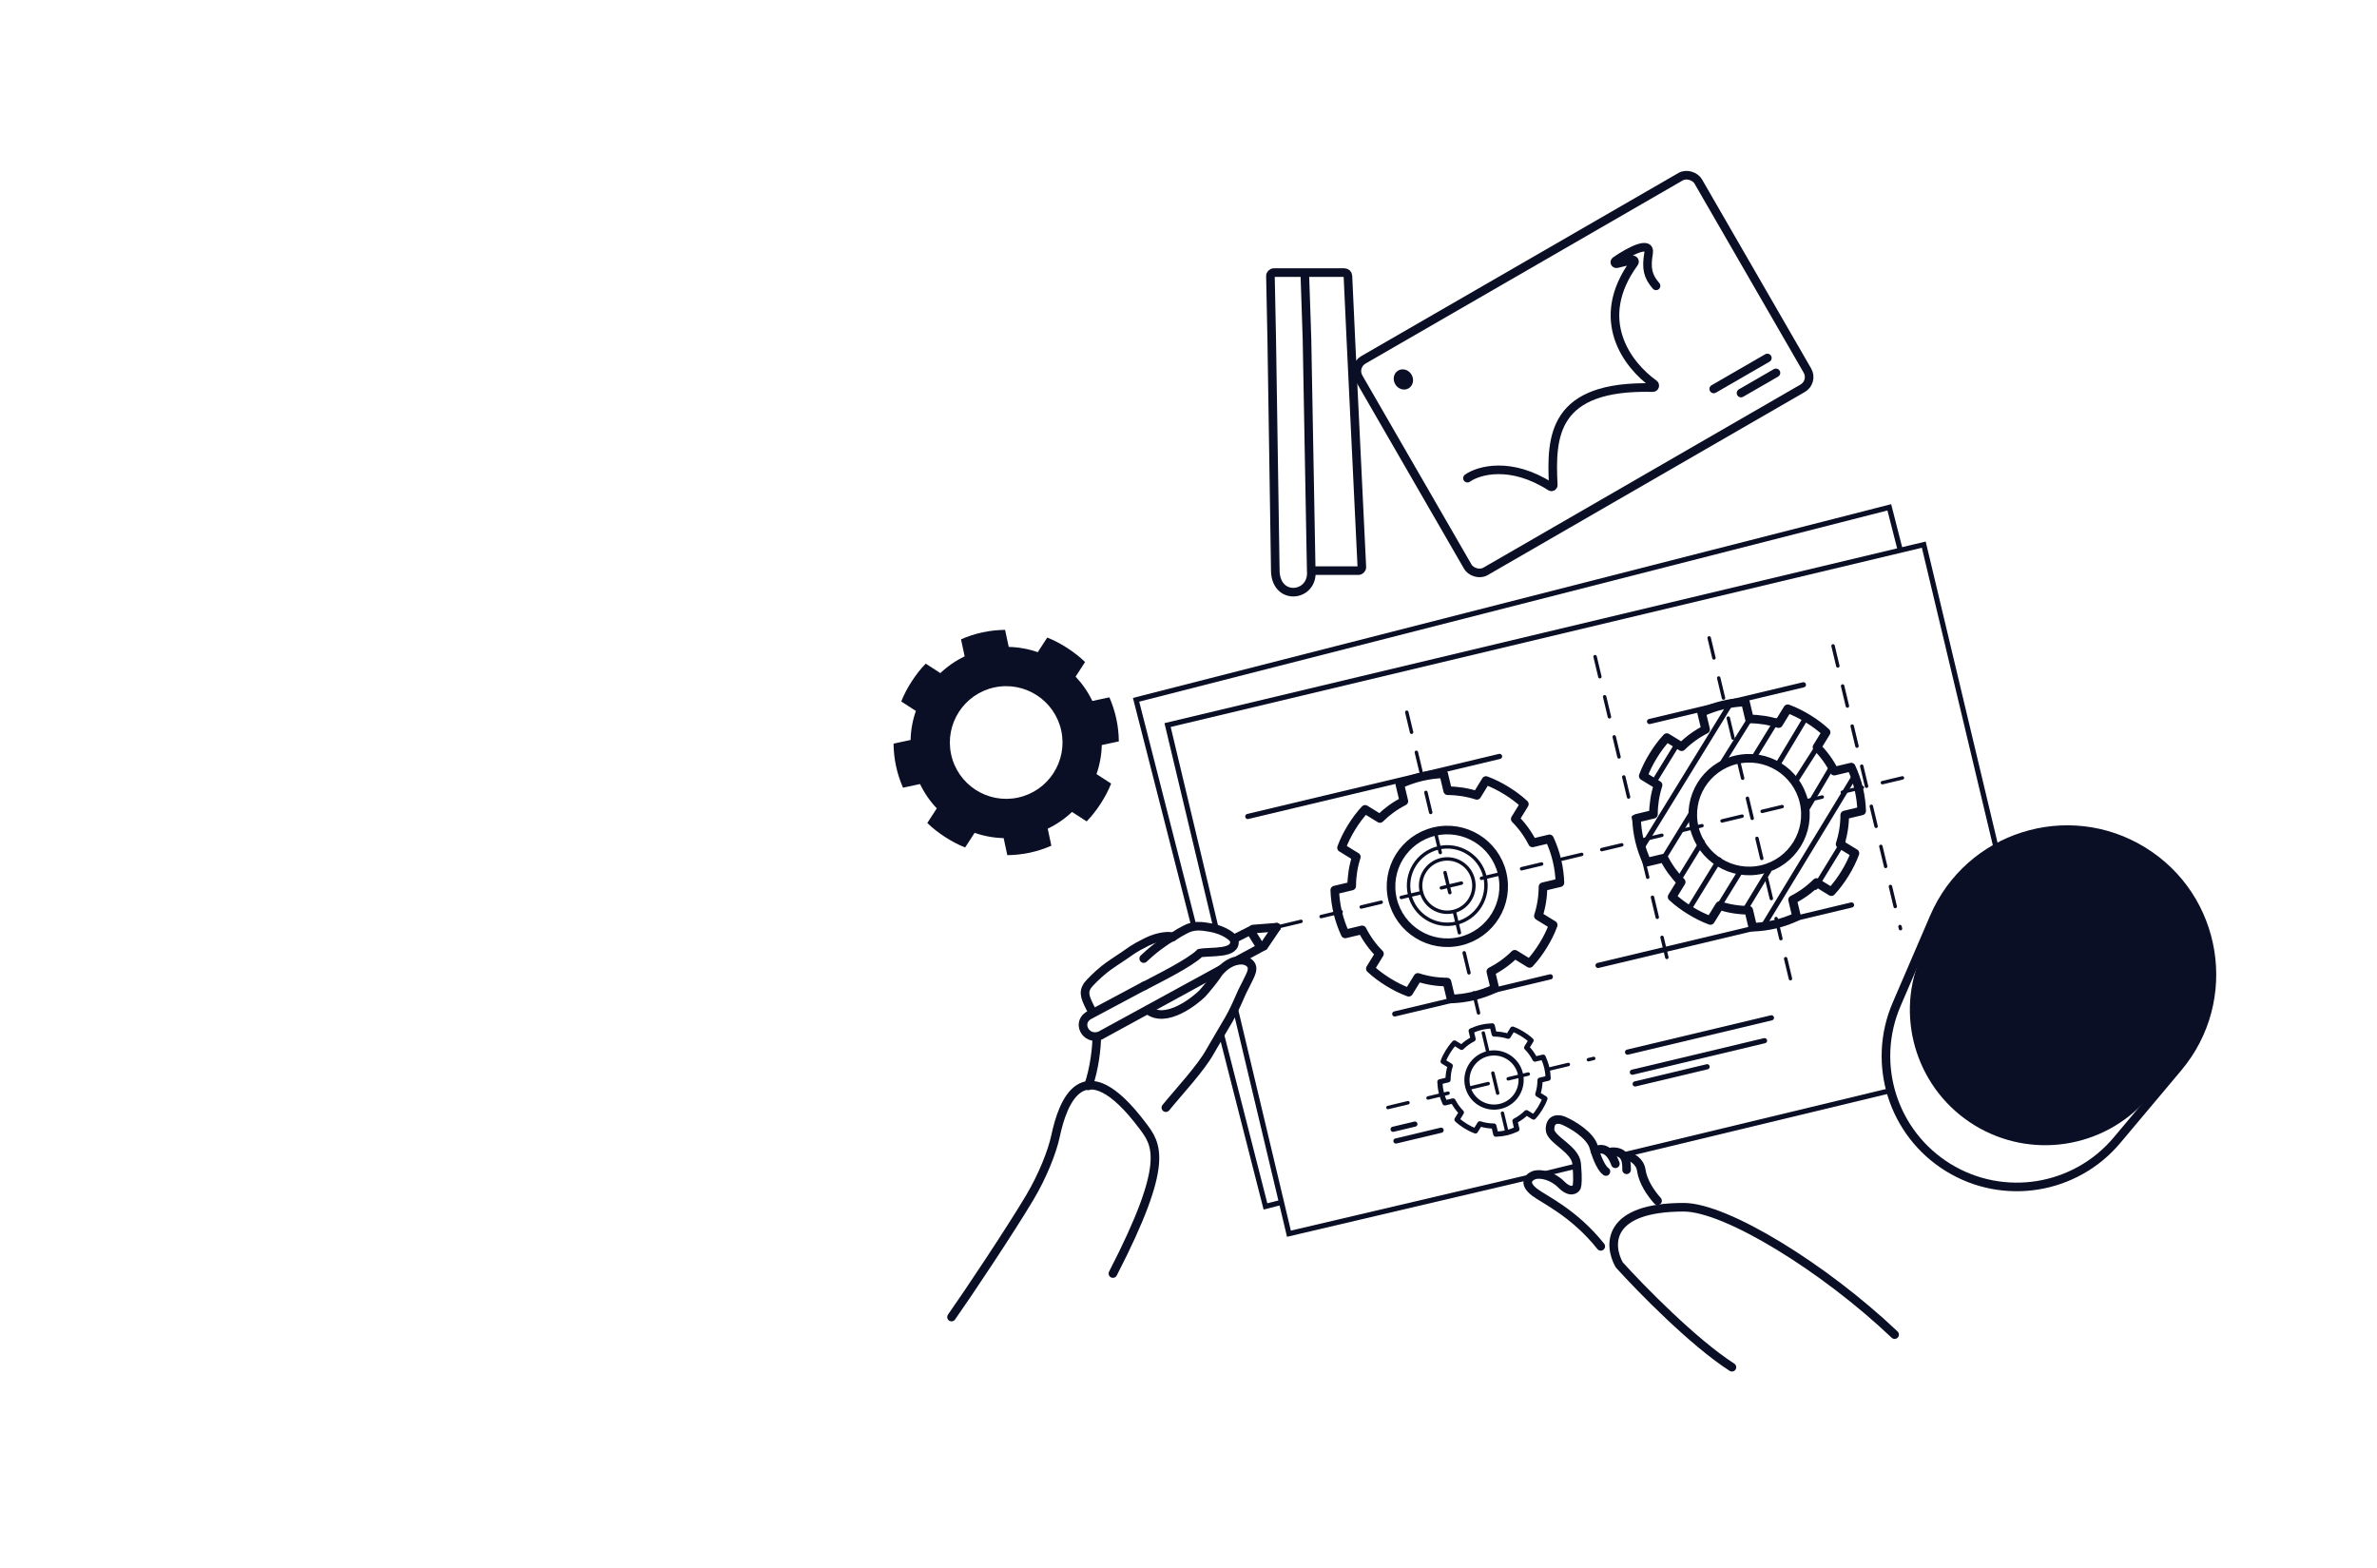 <svg width="376" height="248" viewBox="0 0 376 248" fill="none" xmlns="http://www.w3.org/2000/svg">
<path d="M188.865 146.528L179.707 110.686L298.855 80.244L300.602 87.081" stroke="#0B0F26" stroke-width="0.816"/>
<path d="M193.203 163.531L200.175 190.819L202.748 190.162" stroke="#0B0F26" stroke-width="0.816"/>
<path d="M244.38 185.645L249.414 184.421" stroke="#0B0F26" stroke-width="0.816" stroke-linecap="round"/>
<path d="M257.436 182.518L298.995 172.507" stroke="#0B0F26" stroke-width="0.816" stroke-linecap="round"/>
<path d="M241.386 186.326L203.888 195.135L195.406 159.527" stroke="#0B0F26" stroke-width="0.816" stroke-linecap="round"/>
<path d="M192.403 147.01L184.691 114.682L304.31 86.147L315.74 134.061" stroke="#0B0F26" stroke-width="0.816" stroke-linecap="round"/>
<path d="M155.424 100.018C154.231 100.274 153.092 100.649 152.015 101.12L152.593 103.815C151.158 104.505 149.87 105.395 148.747 106.463L146.433 104.966C145.595 105.823 144.865 106.774 144.216 107.776C143.568 108.779 143 109.835 142.562 110.951L144.876 112.447C144.363 113.91 144.08 115.449 144.039 117.041L141.344 117.619C141.357 118.794 141.482 119.987 141.738 121.18C141.993 122.373 142.369 123.512 142.839 124.589L145.534 124.011C146.224 125.446 147.114 126.734 148.182 127.857L146.685 130.172C147.542 131.01 148.493 131.74 149.495 132.388C150.498 133.037 151.554 133.605 152.67 134.042L154.167 131.728C155.629 132.241 157.168 132.524 158.76 132.565L159.338 135.26C160.514 135.248 161.706 135.123 162.899 134.867C164.092 134.611 165.231 134.236 166.308 133.765L165.73 131.07C167.165 130.38 168.453 129.491 169.576 128.422L171.891 129.919C172.729 129.062 173.459 128.111 174.107 127.109C174.756 126.106 175.324 125.05 175.762 123.935L173.447 122.438C173.96 120.975 174.243 119.436 174.284 117.844L176.98 117.266C176.967 116.091 176.842 114.898 176.586 113.705C176.33 112.512 175.955 111.373 175.484 110.296L172.789 110.874C172.099 109.439 171.21 108.151 170.142 107.028L171.639 104.714C170.782 103.875 169.831 103.146 168.828 102.497C167.825 101.849 166.77 101.281 165.654 100.843L164.157 103.157C162.694 102.644 161.155 102.361 159.563 102.32L158.985 99.625C157.81 99.638 156.617 99.762 155.424 100.018V100.018ZM157.293 108.73C162.102 107.699 166.842 110.765 167.874 115.574C168.905 120.383 165.84 125.123 161.03 126.155C156.221 127.186 151.481 124.12 150.45 119.311C149.418 114.502 152.484 109.762 157.293 108.73Z" fill="#0B0F26"/>
<path d="M224.811 122.865C223.624 123.148 222.494 123.549 221.428 124.044L222.068 126.725C220.648 127.448 219.381 128.367 218.283 129.46L215.935 128.017C215.116 128.893 214.409 129.86 213.783 130.877C213.158 131.894 212.614 132.963 212.202 134.088L214.55 135.532C214.07 137.006 213.822 138.551 213.818 140.144L211.137 140.783C211.176 141.958 211.328 143.147 211.612 144.334C211.895 145.521 212.296 146.651 212.791 147.717L215.472 147.077C216.195 148.497 217.113 149.764 218.207 150.862L216.763 153.21C217.639 154.028 218.607 154.736 219.624 155.362C220.641 155.987 221.71 156.531 222.835 156.943L224.279 154.595C225.752 155.075 227.298 155.323 228.89 155.327L229.53 158.008C230.704 157.969 231.894 157.816 233.081 157.533C234.268 157.25 235.398 156.849 236.464 156.354L235.824 153.673C237.243 152.95 238.51 152.031 239.609 150.938L241.957 152.382C242.775 151.506 243.483 150.538 244.108 149.521C244.734 148.504 245.277 147.435 245.69 146.31L243.341 144.866C243.821 143.392 244.069 141.847 244.073 140.255L246.755 139.615C246.715 138.441 246.563 137.251 246.28 136.064C245.997 134.877 245.596 133.747 245.101 132.681L242.419 133.321C241.697 131.902 240.778 130.635 239.685 129.536L241.128 127.188C240.252 126.37 239.285 125.662 238.268 125.037C237.25 124.411 236.182 123.867 235.056 123.455L233.613 125.803C232.139 125.324 230.594 125.076 229.001 125.071L228.362 122.39C227.187 122.43 225.998 122.582 224.811 122.865V122.865ZM226.878 131.532C231.662 130.391 236.472 133.347 237.613 138.132C238.754 142.916 235.797 147.725 231.013 148.866C226.229 150.008 221.42 147.051 220.279 142.267C219.137 137.482 222.094 132.673 226.878 131.532Z" stroke="#0B0F26" stroke-width="1.36" stroke-linecap="round" stroke-linejoin="round"/>
<path d="M234.34 162.49C233.769 162.626 233.226 162.819 232.713 163.057L233.021 164.346C232.338 164.694 231.729 165.136 231.201 165.662L230.072 164.967C229.678 165.389 229.338 165.854 229.037 166.343C228.736 166.832 228.475 167.346 228.276 167.887L229.406 168.582C229.175 169.29 229.056 170.034 229.054 170.8L227.764 171.107C227.783 171.672 227.856 172.244 227.993 172.815C228.129 173.386 228.322 173.929 228.56 174.442L229.849 174.134C230.197 174.817 230.638 175.426 231.164 175.954L230.47 177.083C230.891 177.477 231.357 177.817 231.846 178.118C232.335 178.419 232.849 178.68 233.39 178.879L234.084 177.749C234.793 177.98 235.536 178.099 236.302 178.101L236.61 179.391C237.175 179.372 237.747 179.299 238.317 179.162C238.888 179.026 239.432 178.833 239.944 178.595L239.637 177.306C240.319 176.958 240.928 176.517 241.457 175.991L242.586 176.685C242.98 176.264 243.32 175.798 243.621 175.309C243.921 174.82 244.183 174.306 244.381 173.765L243.252 173.071C243.483 172.362 243.602 171.619 243.604 170.853L244.893 170.545C244.874 169.98 244.801 169.408 244.665 168.838C244.529 168.267 244.336 167.723 244.098 167.211L242.808 167.518C242.461 166.836 242.019 166.227 241.493 165.698L242.188 164.569C241.766 164.175 241.301 163.835 240.812 163.534C240.323 163.233 239.809 162.972 239.268 162.774L238.573 163.903C237.865 163.672 237.121 163.553 236.355 163.551L236.048 162.262C235.483 162.281 234.911 162.354 234.34 162.49V162.49ZM235.334 166.658C237.635 166.109 239.948 167.531 240.497 169.832C241.046 172.133 239.624 174.445 237.323 174.994C235.022 175.543 232.709 174.121 232.161 171.82C231.612 169.52 233.034 167.207 235.334 166.658Z" stroke="#0B0F26" stroke-width="0.816" stroke-linecap="round" stroke-linejoin="round"/>
<path d="M300.011 158.862L305.941 145.079C311.46 132.249 327.079 127.303 338.978 134.619C350.897 141.946 353.519 158.154 344.518 168.866L334.865 180.354C328.269 188.205 316.918 190.041 308.182 184.671C299.429 179.289 295.95 168.301 300.011 158.862Z" stroke="#0B0F26" stroke-width="1.36"/>
<path d="M303.647 151.761L306.01 145.864C311.202 132.91 326.807 127.752 338.696 135.061C350.608 142.385 353.031 158.683 343.765 169.155L339.555 173.913C332.662 181.703 321.168 183.412 312.307 177.964C303.425 172.504 299.768 161.439 303.647 151.761Z" fill="#0B0F26"/>
<circle cx="228.932" cy="140.071" r="4.217" transform="rotate(-13.417 228.932 140.071)" stroke="#0B0F26" stroke-width="0.544"/>
<circle cx="228.933" cy="140.07" r="6.122" transform="rotate(-13.417 228.933 140.07)" stroke="#0B0F26" stroke-width="0.544"/>
<path d="M222.531 112.65L239.071 181.987" stroke="#0B0F26" stroke-width="0.544" stroke-linecap="round" stroke-dasharray="3.26 3.26"/>
<path d="M252.316 103.865L264.059 153.089" stroke="#0B0F26" stroke-width="0.544" stroke-linecap="round" stroke-dasharray="3.26 3.26"/>
<path d="M270.359 100.896L283.743 157.001" stroke="#0B0F26" stroke-width="0.544" stroke-linecap="round" stroke-dasharray="3.26 3.26"/>
<path d="M289.957 102.16L300.626 146.885" stroke="#0B0F26" stroke-width="0.544" stroke-linecap="round" stroke-dasharray="3.26 3.26"/>
<path d="M219.547 175.176L252.098 167.411" stroke="#0B0F26" stroke-width="0.544" stroke-linecap="round" stroke-dasharray="3.26 3.26"/>
<path d="M202.633 146.486L302.668 122.623" stroke="#0B0F26" stroke-width="0.544" stroke-linecap="round" stroke-dasharray="3.26 3.26"/>
<path d="M220.367 178.617L223.808 177.796" stroke="#0B0F26" stroke-width="0.816" stroke-linecap="round"/>
<path d="M257.449 166.416L280.209 160.987" stroke="#0B0F26" stroke-width="0.816" stroke-linecap="round"/>
<path d="M258.211 169.59L279.118 164.603" stroke="#0B0F26" stroke-width="0.816" stroke-linecap="round"/>
<path d="M258.656 171.443L270.036 168.729" stroke="#0B0F26" stroke-width="0.816" stroke-linecap="round"/>
<path d="M220.812 180.469L227.958 178.764" stroke="#0B0F26" stroke-width="0.816" stroke-linecap="round"/>
<path d="M261.574 123.781L265.403 117.554" stroke="#0B0F26" stroke-width="0.816" stroke-linecap="round"/>
<path d="M259.582 134.301L273.89 111.029" stroke="#0B0F26" stroke-width="0.816" stroke-linecap="round"/>
<path d="M263.064 135.911L267.711 128.348M276.826 113.657L272.06 121.278" stroke="#0B0F26" stroke-width="0.816" stroke-linecap="round"/>
<path d="M265.672 138.945L269.24 133.141M280.987 114.034L277.503 119.702" stroke="#0B0F26" stroke-width="0.816" stroke-linecap="round"/>
<path d="M267.126 143.835L271.941 136.004M285.659 113.522L281.17 121.004" stroke="#0B0F26" stroke-width="0.816" stroke-linecap="round"/>
<path d="M271.786 143.536L275.382 137.688M287.568 118.011L284.167 123.317" stroke="#0B0F26" stroke-width="0.816" stroke-linecap="round"/>
<path d="M276.039 143.891L279.784 137.725M289.609 121.547L285.664 128.212" stroke="#0B0F26" stroke-width="0.816" stroke-linecap="round"/>
<path d="M279.082 146.213L293.417 122.635" stroke="#0B0F26" stroke-width="0.816" stroke-linecap="round"/>
<path d="M287.164 140.344L291.514 133.248" stroke="#0B0F26" stroke-width="0.816" stroke-linecap="round"/>
<path d="M272.541 111.513C271.354 111.797 270.224 112.198 269.158 112.693L269.798 115.374C268.379 116.097 267.112 117.015 266.013 118.109L263.665 116.665C262.847 117.541 262.139 118.508 261.514 119.526C260.888 120.543 260.344 121.611 259.932 122.737L262.28 124.181C261.801 125.654 261.553 127.2 261.549 128.792L258.867 129.432C258.907 130.606 259.059 131.796 259.342 132.983C259.625 134.17 260.026 135.3 260.521 136.365L263.203 135.726C263.925 137.145 264.844 138.412 265.937 139.51L264.494 141.859C265.37 142.677 266.337 143.385 267.354 144.01C268.372 144.636 269.44 145.179 270.566 145.592L272.009 143.243C273.483 143.723 275.028 143.971 276.621 143.975L277.26 146.657C278.435 146.617 279.624 146.465 280.811 146.182C281.998 145.899 283.128 145.498 284.194 145.003L283.554 142.321C284.974 141.599 286.241 140.68 287.339 139.586L289.687 141.03C290.505 140.154 291.213 139.187 291.839 138.169C292.464 137.152 293.008 136.084 293.42 134.958L291.072 133.515C291.552 132.041 291.8 130.496 291.804 128.903L294.485 128.263C294.446 127.089 294.294 125.9 294.01 124.713C293.727 123.526 293.326 122.396 292.831 121.33L290.15 121.969C289.427 120.55 288.509 119.283 287.415 118.185L288.859 115.837C287.983 115.018 287.015 114.31 285.998 113.685C284.981 113.06 283.912 112.516 282.787 112.104L281.343 114.452C279.87 113.972 278.324 113.724 276.732 113.72L276.092 111.039C274.918 111.078 273.728 111.23 272.541 111.513V111.513ZM274.609 120.181C279.393 119.039 284.202 121.996 285.343 126.78C286.485 131.564 283.528 136.373 278.744 137.515C273.959 138.656 269.15 135.699 268.009 130.915C266.868 126.131 269.824 121.322 274.609 120.181Z" stroke="#0B0F26" stroke-width="1.36" stroke-linecap="round" stroke-linejoin="round"/>
<path d="M197.379 129.141L237.208 119.64" stroke="#0B0F26" stroke-width="0.816" stroke-linecap="round"/>
<path d="M220.625 160.373L245.237 154.502" stroke="#0B0F26" stroke-width="0.816" stroke-linecap="round"/>
<path d="M252.785 152.703L292.879 143.139" stroke="#0B0F26" stroke-width="0.816" stroke-linecap="round"/>
<path d="M260.926 114.121L285.273 108.313" stroke="#0B0F26" stroke-width="0.816" stroke-linecap="round"/>
<path d="M262.193 189.925C261.105 188.701 259.881 186.932 259.609 185.028C259.422 183.717 258.022 182.806 257.16 182.851" stroke="#0B0F26" stroke-width="1.36" stroke-linecap="round"/>
<path d="M257.297 185.027C257.297 184.029 257.379 182.062 254.984 182.17" stroke="#0B0F26" stroke-width="1.36" stroke-linecap="round"/>
<path d="M255.525 184.075C255.163 183.032 254.135 181.055 252.285 182.034" stroke="#0B0F26" stroke-width="1.36" stroke-linecap="round"/>
<path d="M254.029 185.3C253.439 184.937 252.668 183.45 252.124 181.491C251.58 179.532 248.723 177.863 247.363 177.274C246.638 176.956 245.186 176.784 245.186 178.634C245.186 180.267 249.186 181.681 249.404 184.076C249.621 186.47 249.494 187.522 249.404 187.749C249.177 188.202 248.37 188.755 246.955 187.34C245.54 185.926 243.69 185.572 242.738 185.844C241.922 186.116 240.779 187.041 242.738 188.565C244.193 189.697 248.968 191.802 253.213 197.135" stroke="#0B0F26" stroke-width="1.36" stroke-linecap="round"/>
<path d="M299.696 211.095C288.596 200.538 273.033 190.949 266.343 190.949C254.114 190.949 254.413 196.957 256.111 200.012C256.13 200.047 256.152 200.077 256.179 200.106C259.604 203.891 267.889 212.349 273.961 216.252" stroke="#0B0F26" stroke-width="1.36" stroke-linecap="round"/>
<path d="M150.514 208.319C153.126 204.619 159.946 194.376 162.893 189.41C164.912 186.01 166.425 182.228 166.974 179.658C168.063 174.563 171.191 165.374 180.714 178.026C182.966 181.018 185.158 183.751 176.043 201.436" stroke="#0B0F26" stroke-width="1.36" stroke-linecap="round"/>
<path d="M184.416 175.197C186.406 172.746 190.005 168.918 191.46 166.238L193.833 162.18C195.441 159.597 196.129 157.491 196.744 156.349C197.017 155.842 197.187 155.457 197.565 154.702C197.908 154.018 198.21 153.326 197.97 152.759C197.787 152.325 197.022 151.565 195.428 151.999C193.834 152.432 192.747 153.779 192.402 154.397C192.058 154.91 190.561 156.768 190.151 157.176C189.198 158.123 184.504 162.052 181.577 159.75" stroke="#0B0F26" stroke-width="1.36" stroke-linecap="round"/>
<path d="M181.007 155.944C183.436 154.66 188.157 152.344 189.801 150.753C191.49 150.427 195.66 150.973 195.239 148.734C195.151 148.267 193.683 147.11 191.5 146.717C189.93 146.435 188.791 146.324 187.486 147.026C186.746 147.423 186.453 147.564 185.497 148.199C184.756 148.525 184.304 148.903 183.699 149.319C183.077 149.747 182.176 150.426 180.916 151.615" stroke="#0B0F26" stroke-width="1.36" stroke-linecap="round"/>
<path d="M185.494 148.199C185.098 147.983 183.385 147.997 181.366 148.997C179.161 150.089 178.784 150.503 177.93 151.067C177.076 151.63 175.368 152.757 174.699 153.301C173.516 154.263 172.438 155.347 172.012 155.894C171.263 157.051 171.681 157.927 172.807 160.082" stroke="#0B0F26" stroke-width="1.36" stroke-linecap="round"/>
<path d="M173.484 164.084C173.484 165.519 173.158 168.918 172.163 171.751" stroke="#0B0F26" stroke-width="1.36" stroke-linecap="round"/>
<path d="M193.231 153.301L174.022 163.797C171.701 164.705 170.086 161.523 172.522 160.449L180.994 155.932M195.903 151.805L199.456 149.884L197.773 147.194L195.368 148.409" stroke="#0B0F26" stroke-width="1.36" stroke-linecap="round"/>
<path d="M199.935 149.622L201.938 146.658" stroke="#0B0F26" stroke-width="1.36" stroke-linecap="round"/>
<path d="M198.25 146.943L201.938 146.658" stroke="#0B0F26" stroke-width="1.36" stroke-linecap="round"/>
<path d="M207.413 90.255C207.806 94.353 201.985 95.146 201.734 90.456L201.164 53.591L200.961 43.671C200.955 43.366 201.2 43.116 201.505 43.116L206.391 43.116M207.413 90.255L206.742 53.591L206.391 43.116M207.413 90.255L214.877 90.255C215.188 90.255 215.435 89.995 215.42 89.685L213.679 53.591L213.217 43.635C213.204 43.344 212.964 43.116 212.674 43.116L206.391 43.116" stroke="#0B0F26" stroke-width="1.36" stroke-linecap="round"/>
<rect x="213.886" y="57.944" width="62.032" height="38.634" rx="2.041" transform="rotate(-30 213.886 57.944)" stroke="#0B0F26" stroke-width="1.36"/>
<ellipse cx="221.991" cy="60.017" rx="1.496" ry="1.632" transform="rotate(-30 221.991 60.017)" fill="#0B0F26"/>
<path d="M271.082 61.52L279.564 56.622M275.4 62.168L280.925 58.978" stroke="#0B0F26" stroke-width="1.36" stroke-linecap="round"/>
<path d="M232.125 75.631C233.908 74.373 238.981 72.935 245.269 76.963C245.459 77.085 245.712 76.944 245.7 76.719C245.309 69.034 245.599 60.895 261.453 61.305C261.735 61.312 261.871 60.919 261.642 60.755C257.369 57.699 251.961 50.509 258.499 41.558C258.652 41.349 258.465 41.05 258.214 41.111L255.76 41.71C255.476 41.779 255.312 41.434 255.551 41.267C257.809 39.701 261.117 38.005 260.778 40.04C260.375 42.461 260.641 43.69 261.96 45.213" stroke="#0B0F26" stroke-width="1.36" stroke-linecap="round"/>
</svg>
